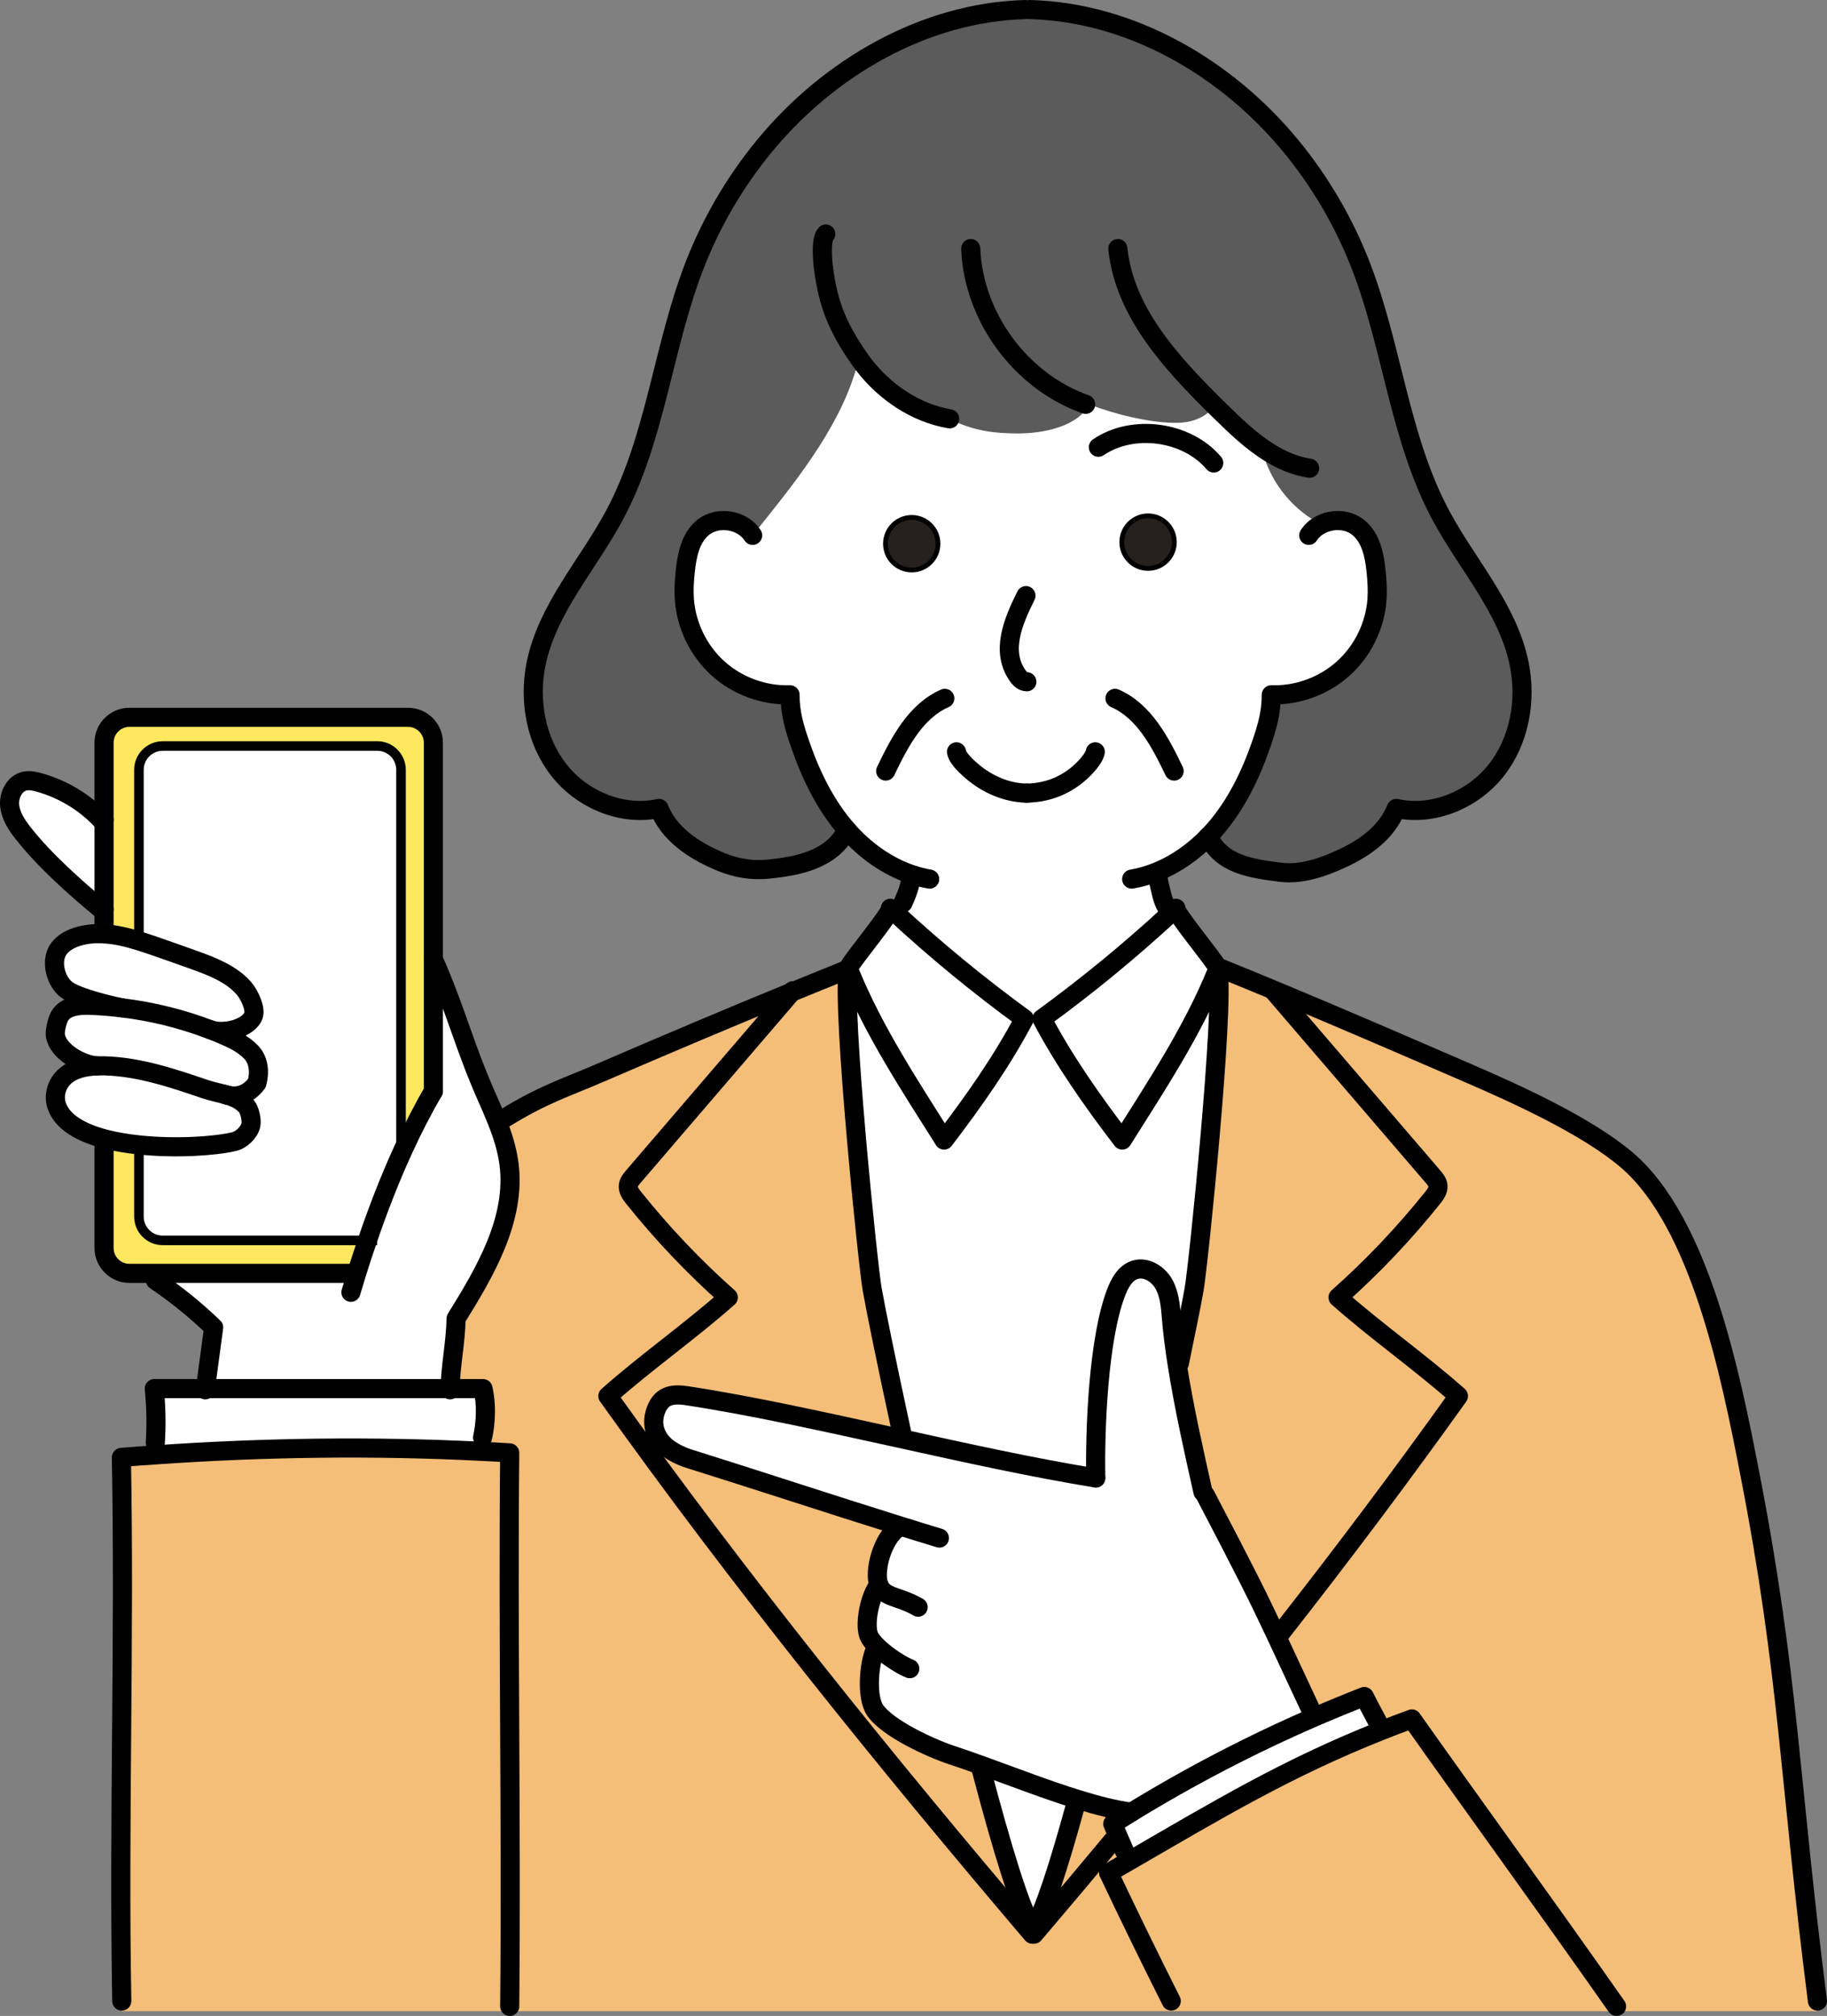 <?xml version="1.0" encoding="UTF-8"?>
<svg xmlns="http://www.w3.org/2000/svg" id="_レイヤー_2" data-name="レイヤー_2" viewBox="0 0 382.42 421.72">
  <rect x="0" y="0" width="382.42" height="421.72" fill="#808080" stroke="none"/>
  <defs>
    <style>
      .cls-1 {
        stroke-linecap: round;
        stroke-linejoin: round;
        stroke-width: 4px;
      }

      .cls-1, .cls-2, .cls-3 {
        fill: none;
        stroke: #000;
      }

      .cls-4 {
        fill: #5b5b5b;
      }

      .cls-5 {
        fill: #26201f;
      }

      .cls-6 {
        fill: #fff;
      }

      .cls-2, .cls-3 {
        stroke-miterlimit: 10;
      }

      .cls-7 {
        fill: #ffe85f;
      }

      .cls-8 {
        fill: #f4be78;
      }

      .cls-3 {
        stroke-width: 2px;
      }
    </style>
  </defs>
  <g id="_レイヤー_1-2" data-name="レイヤー_1">
    <g>
      <g>
        <path class="cls-8" d="M380.42,418.6v2.12h-42.05v-1c-14.86-21.18-32.12-44.91-42.85-60.13-2.17.79-4.28,1.59-6.33,2.41l-.24-.61c-1.66-3.28-1.72-3.21-3.38-6.49-3.52,1.38-7.02,2.82-10.5,4.32l-.37-.85c-3.55-7.57-5.8-12.45-7.74-16.58l1.25-.34c12.73-16.24,25.14-32.72,37.06-49.41-8.2-7.25-17-13.38-25.2-20.63,7.17-6.36,13.81-13.35,19.81-20.84.59-.74,1.2-1.59,1.11-2.53-.07-.75-.59-1.37-1.08-1.94-11.12-12.95-22.24-25.89-33.36-38.84l.06-.14c13.59,5.64,26.55,11.26,40.51,17.29,10.09,4.35,25.06,11.13,33.41,18.27,15.46,13.2,21.8,45.43,25.69,65.38,8.26,42.33,8.28,64.34,14.2,110.54Z"></path>
        <path class="cls-8" d="M338.37,419.72v1h-93.21v-2.12c-4.67-9.28-9.15-18.49-13.1-26.83,1.42-.82,2.82-1.62,4.19-2.41,18.66-10.8,33.2-19.55,52.94-27.36,2.05-.82,4.16-1.62,6.33-2.41,10.73,15.22,27.99,38.95,42.85,60.13Z"></path>
        <path class="cls-4" d="M180.81,76.32l-1.69,1.13c-3.76,12.67-13.3,24.24-21.58,34.54-2.15-3.32-7.32-4.13-10.39-1.64-2.65,2.16-3.38,5.86-3.72,9.26-.2,1.92-.32,3.86-.18,5.79.39,5.47,2.97,10.76,7.04,14.43,4.07,3.68,9.6,5.7,15.08,5.52-.01,3.73.89,6.81,2.11,10.33,2.23,6.48,5.29,12.76,9.79,17.92-3.13,6.3-10.46,7.63-16.51,8.22-4.86.48-8.56-.95-10.5-1.79-5.23-2.26-10.22-5.61-12.32-10.91-7.68,1.69-16.04-1.8-20.91-7.97-4.88-6.17-6.4-14.63-4.81-22.33,2.37-11.53,10.84-20.67,16.4-31.04,8.64-16.14,10.12-35.13,16.74-52.2,3.5-9.03,8.45-17.5,14.6-24.98,13.46-16.38,33.44-28.02,54.63-28.6h1.03c21.18.58,41.17,12.22,54.62,28.6,6.15,7.48,11.1,15.95,14.6,24.98,6.62,17.07,8.1,36.06,16.74,52.2,5.56,10.37,14.03,19.51,16.4,31.04,1.59,7.7.07,16.16-4.81,22.33-4.87,6.17-13.23,9.66-20.91,7.97-2.1,5.3-7.08,8.65-12.32,10.91-1.94.84-7.01,3.06-11.85,2.45-6.25-.79-12.47-1.65-15.15-7.52.44-.44.85-.9,1.26-1.36,4.51-5.16,7.56-11.44,9.8-17.92,1.21-3.52,2.11-6.6,2.1-10.33,5.48.18,11.01-1.84,15.08-5.52,4.08-3.67,6.66-8.96,7.05-14.43.13-1.93.01-3.87-.18-5.79-.34-3.4-1.07-7.1-3.73-9.26-2.15-1.75-5.34-1.87-7.79-.64-.04-.03-.09-.06-.13-.08-5.16-2.7-9.28-7.33-11.35-12.77-.07-.2-.14-.4-.19-.61l.91-1.53c-3.77-2.33-7.13-5.54-10.31-8.66-.41-.4-.82-.81-1.24-1.22l-.14.14c-.92,1.5-3.37,3.35-7.46,3.47-5.8.17-14.06-2.03-18.66-3.87-2.3,4.69-9.73,6.1-14.86,6.1s-9.7-.63-14.32-3.06c-7.14-1.23-13.55-5.56-17.97-11.3Z"></path>
        <path class="cls-8" d="M254.95,202.97c-.05-.3-.11-.53-.18-.7,4.02,1.62,7.96,3.24,11.84,4.85l-.06.14c11.12,12.95,22.24,25.89,33.36,38.84.49.57,1.01,1.19,1.08,1.94.09.94-.52,1.79-1.11,2.53-6,7.49-12.64,14.48-19.81,20.84,8.2,7.25,17,13.38,25.2,20.63-11.92,16.69-24.33,33.17-37.06,49.41l-1.25.34c-3.71-7.89-6.3-13.05-14.68-29.06l-.48-.63c-1.81-8.07-4.01-17.79-5.42-26.84l.48-.08c1.42-6.81,2.5-12.17,3.07-15.35.89-4.86,6.4-58.78,5.02-66.86Z"></path>
        <path class="cls-6" d="M288.95,361.39l.24.61c-19.74,7.81-34.28,16.56-52.94,27.36l-.88-2.11c-.29-.74-.76-1.79-1.23-2.85-.46-1.06-.92-2.12-1.22-2.86,1.3-.82,2.6-1.63,3.91-2.44,12.26-7.51,25.05-14.16,38.24-19.88,3.48-1.5,6.98-2.94,10.5-4.32,1.66,3.28,1.72,3.21,3.38,6.49Z"></path>
        <path class="cls-6" d="M242.19,182.37l.05.11c.09,0,.19,1.58.3,2.02.46,1.82.69,3.6,1.61,5.23l1.05,1.14c-8.59,7.94-17.64,15.38-27.1,22.25,4.78,9.01,10.61,17.27,16.8,25.37,7.16-11.36,14.7-22.76,19.77-35.19.04-.1.16-.22.28-.33,1.38,8.08-4.13,62-5.02,66.86-.57,3.18-1.65,8.54-3.07,15.35l-.48.08c-.53-3.34-.94-6.59-1.19-9.63-.2-2.43-.39-4.94-1.6-7.06-1.2-2.11-3.75-3.67-6.06-2.92-2.06.67-3.2,2.83-3.96,4.86-3.66,9.67-4.4,28.33-4.21,38.67-13-2.11-27.28-5.25-41.41-8.37l.52-2.36c-2.82-13.05-4.98-23.58-5.89-28.62-.89-4.86-6.4-58.78-5.02-66.86.12.11.24.23.28.33,5.07,12.43,12.61,23.83,19.77,35.19,6.19-8.1,12.02-16.36,16.8-25.37-9.48-6.89-18.55-14.34-27.16-22.31l1.76-1.92c.92-2.01,1.43-3.44,1.77-5.62l.09-.31c-5.25-1.75-9.94-5.17-13.6-9.36-4.5-5.16-7.56-11.44-9.79-17.92-1.22-3.52-2.12-6.6-2.11-10.33-5.48.18-11.01-1.84-15.08-5.52-4.07-3.67-6.65-8.96-7.04-14.43-.14-1.93-.02-3.87.18-5.79.34-3.4,1.07-7.1,3.72-9.26,3.07-2.49,8.24-1.68,10.39,1.64,8.28-10.3,17.82-21.87,21.58-34.54l1.69-1.13c4.42,5.74,10.83,10.07,17.97,11.3,4.62,2.43,9.1,3.06,14.32,3.06s12.56-1.41,14.86-6.1c4.6,1.84,12.86,4.04,18.66,3.87,4.09-.12,6.54-1.97,7.46-3.47l.14-.14c.42.41.83.82,1.24,1.22,3.18,3.12,6.54,6.33,10.31,8.66l-.91,1.53c.05.21.12.41.19.61,2.07,5.44,6.19,10.07,11.35,12.77.04.02.09.05.13.08,2.45-1.23,5.64-1.11,7.79.64,2.66,2.16,3.39,5.86,3.73,9.26.19,1.92.31,3.86.18,5.79-.39,5.47-2.97,10.76-7.05,14.43-4.07,3.68-9.6,5.7-15.08,5.52.01,3.73-.89,6.81-2.1,10.33-2.24,6.48-5.29,12.76-9.8,17.92-.41.46-.82.92-1.26,1.36-3.05,3.16-6.71,5.77-10.75,7.41ZM245.81,113.41c0-3.04-2.47-5.5-5.5-5.5s-5.5,2.46-5.5,5.5,2.46,5.5,5.5,5.5,5.5-2.46,5.5-5.5ZM196.34,113.74c0-3.04-2.46-5.5-5.5-5.5s-5.5,2.46-5.5,5.5,2.46,5.5,5.5,5.5,5.5-2.46,5.5-5.5Z"></path>
        <path class="cls-6" d="M183.95,331.52c-1.07-2.74.68-9.83,4.24-12.06l.09-.28c-14.05-4.37-29.47-9.47-44.09-14.04-1.74-.54-3.66-1.56-4.68-2.41-2.26-1.87-3.28-4.59-2.31-7.46,1.08-3.19,3.2-3.81,6.52-3.3,13.27,2,28.66,5.42,44.23,8.84,14.13,3.12,28.41,6.26,41.41,8.37-.19-10.34.55-29,4.21-38.67.76-2.03,1.9-4.19,3.96-4.86,2.31-.75,4.86.81,6.06,2.92,1.21,2.12,1.4,4.63,1.6,7.06.25,3.04.66,6.29,1.19,9.63,1.41,9.05,3.61,18.77,5.42,26.84l.48.63c8.38,16.01,10.97,21.17,14.68,29.06,1.94,4.13,4.19,9.01,7.74,16.58l.37.85c-13.19,5.72-25.98,12.37-38.24,19.88-3.4-.44-7.26-1.43-11.34-2.7-6.34-1.96-13.22-4.62-19.82-7-2.21-.8-4.39-1.56-6.5-2.26-4.37-1.44-13.46-5.6-16.02-9.41-1.82-2.71-1.29-9.55,0-12.51l.46-.74c-.92-.89-1.6-1.79-1.84-2.57-.77-2.49.25-7.92,2.18-10.39Z"></path>
        <path class="cls-6" d="M254.77,202.27c.07.17.13.4.18.7-.12.11-.24.23-.28.33-5.07,12.43-12.61,23.83-19.77,35.19-6.19-8.1-12.02-16.36-16.8-25.37,9.46-6.87,18.51-14.31,27.1-22.25.32-.28.63-.57.94-.86-.58.53,8.08,10.93,8.63,12.26Z"></path>
        <path class="cls-8" d="M245.16,418.6v2.12H106.69v-1c.37-37.68-.38-78.11,0-115.79-1.94-.12-3.88-.23-5.82-.32l.14-2.89c.71-3.17.84-7.07.09-10.23h-6.89c.12-5.01,1.16-9.64,1.26-14.66,6.15-9.88,12.56-20.82,11.07-32.36-.4-3.07-1.34-6.01-2.48-8.89l1.46-.6c8.16-5.05,12.67-6.34,20.15-9.57,14-6.04,26.59-11.36,40.04-16.87-11.03,12.86-22.07,25.7-33.11,38.56-.49.57-1.01,1.19-1.08,1.94-.1.94.52,1.79,1.11,2.53,6,7.49,12.63,14.48,19.81,20.84-8.2,7.25-17,13.38-25.2,20.63,27.67,38.76,57.99,76.33,88.85,112.58h.33l.69-.81c5.29-6.21,10.57-12.47,15.81-18.77l1.22-.64c.47,1.06.94,2.11,1.23,2.85l.88,2.11c-1.37.79-2.77,1.59-4.19,2.41,3.95,8.34,8.43,17.55,13.1,26.83Z"></path>
        <circle class="cls-5" cx="240.31" cy="113.41" r="5.5"></circle>
        <path class="cls-8" d="M236.83,379.1c-1.31.81-2.61,1.62-3.91,2.44.3.74.76,1.8,1.22,2.86l-1.22.64c-5.24,6.3-10.52,12.56-15.81,18.77l-.69-.58c2.08-3.21,5.21-12.89,8.73-25.72l.34-1.11c4.08,1.27,7.94,2.26,11.34,2.7Z"></path>
        <path class="cls-6" d="M225.49,376.4l-.34,1.11c-3.52,12.83-6.65,22.51-8.73,25.72h-.33c-2.47-3.8-6.38-16.65-10.7-33.05l.28-.78c6.6,2.38,13.48,5.04,19.82,7Z"></path>
        <path class="cls-8" d="M217.11,403.81l-.69.81h-.33c-30.86-36.25-61.18-73.82-88.85-112.58,8.2-7.25,17-13.38,25.2-20.63-7.18-6.36-13.81-13.35-19.81-20.84-.59-.74-1.21-1.59-1.11-2.53.07-.75.59-1.37,1.08-1.94,11.04-12.86,22.08-25.7,33.11-38.56,3.8-1.56,7.67-3.13,11.66-4.74.06.05.13.11.19.17-1.38,8.08,4.13,62,5.02,66.86.91,5.04,3.07,15.57,5.89,28.62l-.52,2.36c-15.57-3.42-30.96-6.84-44.23-8.84-3.32-.51-5.44.11-6.52,3.3-.97,2.87.05,5.59,2.31,7.46,1.02.85,2.94,1.87,4.68,2.41,14.62,4.57,30.04,9.67,44.09,14.04l-.09.28c-3.56,2.23-5.31,9.32-4.24,12.06-1.93,2.47-2.95,7.9-2.18,10.39.24.78.92,1.68,1.84,2.57l-.46.74c-1.29,2.96-1.82,9.8,0,12.51,2.56,3.81,11.65,7.97,16.02,9.41,2.11.7,4.29,1.46,6.5,2.26l-.28.78c4.32,16.4,8.23,29.25,10.7,33.05h.33l.69.58Z"></path>
        <path class="cls-6" d="M214.41,213.12c-4.78,9.01-10.61,17.27-16.8,25.37-7.16-11.36-14.7-22.76-19.77-35.19-.04-.1-.16-.22-.28-.33.05-.3.11-.53.18-.7.55-1.33,9.21-11.73,8.63-12.26.29.27.58.54.88.8,8.61,7.97,17.68,15.42,27.16,22.31Z"></path>
        <circle class="cls-5" cx="190.84" cy="113.74" r="5.5"></circle>
        <path class="cls-8" d="M106.69,303.93c-.38,37.68.37,78.11,0,115.79v1H25.49v-2.12c-.68-37.88.63-75-.08-113.72,2.42-.2,4.84-.38,7.27-.54,22.61-1.57,45.57-1.88,68.19-.73,1.94.09,3.88.2,5.82.32Z"></path>
        <path class="cls-6" d="M76.91,259.48c2.17-6.36,4.66-12.8,7.47-18.93,1.96-4.29,4.08-8.43,6.33-12.27v-27.62c4.77,10.77,6.42,18.09,11.2,28.87.74,1.67,1.48,3.35,2.15,5.05,1.14,2.88,2.08,5.82,2.48,8.89,1.49,11.54-4.92,22.48-11.07,32.36-.1,5.02-1.14,9.65-1.26,14.66h-51.21c.37-2.73,1.4-10.37,1.72-12.8-3.76-3.62-7.84-6.93-12.18-9.85v-1.46h41.21l.82.26c.73-2.36,1.51-4.75,2.34-7.16Z"></path>
        <path class="cls-6" d="M43,290.49h58.1c.75,3.16.62,7.06-.09,10.23l-.14,2.89c-22.62-1.15-45.58-.84-68.19.73l-.17-2.58c.24-3.76.17-7.53-.22-11.27h10.71Z"></path>
        <path class="cls-7" d="M90.71,200.66v27.62c-2.25,3.84-4.37,7.98-6.33,12.27l-.44-.21v-79.29c0-2.76-2.23-4.99-4.98-4.99h-44.89c-2.76,0-4.99,2.23-4.99,4.99v35.47l-.09.28c-2.38-.73-4.8-1.31-7.21-1.45v-39.98c0-2.94,2.38-5.31,5.31-5.31h58.3c2.94,0,5.32,2.37,5.32,5.31v45.29Z"></path>
        <path class="cls-6" d="M83.94,240.34l.44.21c-2.81,6.13-5.3,12.57-7.47,18.93h-42.85c-2.75,0-4.98-2.23-4.98-4.99v-13.57l.11-1.4c7.64.8,15.74.24,19.72-.68,1.64-.37,3.23-1.94,3.59-3.43.25-1-.21-3.16-.9-3.98-1.04-1.21-2.4-1.83-3.91-2.3,1.96.44,4.21-.02,6.09-2.54.64-2.26.41-4.8-1.21-6.49s-3.79-2.74-5.95-3.65c-.84-.36-1.68-.7-2.53-1.02,2.88,1.01,8.11-.34,8.99-3.07.42-1.3-.76-4.17-2.05-5.64-2.68-3.04-6.64-4.54-10.44-5.91-2.75-.99-5.5-1.95-8.25-2.91-1.1-.38-2.22-.76-3.35-1.1l.09-.28v-35.47c0-2.76,2.23-4.99,4.99-4.99h44.89c2.75,0,4.98,2.23,4.98,4.99v79.29Z"></path>
        <path class="cls-7" d="M34.06,259.48h42.85c-.83,2.41-1.61,4.8-2.34,7.16l-.82-.26H27.09c-2.93,0-5.31-2.38-5.31-5.31v-22.52l.08-.31c2.28.6,4.78,1.02,7.33,1.28l-.11,1.4v13.57c0,2.76,2.23,4.99,4.98,4.99Z"></path>
        <path class="cls-6" d="M52.57,220.1c1.62,1.69,1.85,4.23,1.21,6.49-1.88,2.52-4.13,2.98-6.09,2.54-.02-.01-.04-.01-.06-.02-1.53-.46-3.19-.75-4.8-1.3-6.77-2.3-13.69-4.64-20.92-4.84-.53-.01-1.06-.01-1.6.01h-.02c-3.34-.23-8.26-3.09-8.7-6.39-.14-1.02.41-3.18.92-4.06,1.18-2.05,3.98-2.31,6.34-2.23,2.23.08,4.46.26,6.67.53h.01c6.34.77,12.58,2.31,18.55,4.6h0c.85.32,1.69.66,2.53,1.02,2.16.91,4.33,1.96,5.95,3.65Z"></path>
        <path class="cls-6" d="M51.03,206.72c1.29,1.47,2.47,4.34,2.05,5.64-.88,2.73-6.11,4.08-8.99,3.07h0c-5.97-2.29-12.21-3.83-18.55-4.6h-.01c-2.66-.52-9.41-2.16-11.57-3.79s-3.22-5.36-2.08-7.81c.78-1.68,2.53-2.71,4.3-3.27,1.83-.57,3.72-.73,5.61-.61,2.41.14,4.83.72,7.21,1.45,1.13.34,2.25.72,3.35,1.1,2.75.96,5.5,1.92,8.25,2.91,3.8,1.37,7.76,2.87,10.44,5.91Z"></path>
        <path class="cls-6" d="M47.63,229.11s.04,0,.06.02c1.51.47,2.87,1.09,3.91,2.3.69.82,1.15,2.98.9,3.98-.36,1.49-1.95,3.06-3.59,3.43-3.98.92-12.08,1.48-19.72.68-2.55-.26-5.05-.68-7.33-1.28-4.9-1.3-8.79-3.48-9.98-6.9-.76-2.2,0-4.76,1.87-6.32,1.74-1.45,4.15-1.95,6.54-2.04h.02c.54-.02,1.07-.02,1.6-.01,7.23.2,14.15,2.54,20.92,4.84,1.61.55,3.27.84,4.8,1.3Z"></path>
        <path class="cls-6" d="M21.78,171.5v18.71h-.58c-5.44-4.48-12.05-10.4-16.39-15.96-1.34-1.71-2.59-3.61-2.79-5.77s1-4.58,3.11-5.07c1-.23,2.04-.01,3.02.26,4.95,1.37,9.52,4.11,13.05,7.83h.58Z"></path>
      </g>
      <g>
        <path class="cls-1" d="M21.78,171.5v-16.13c0-2.94,2.38-5.31,5.31-5.31h58.3c2.94,0,5.32,2.37,5.32,5.31v72.91"></path>
        <polyline class="cls-1" points="21.78 195.35 21.78 195.31 21.78 190.21"></polyline>
        <path class="cls-3" d="M84.38,240.55l-.44-.21v-79.29c0-2.76-2.23-4.99-4.98-4.99h-44.89c-2.76,0-4.99,2.23-4.99,4.99v35.47l-.09.28"></path>
        <line class="cls-1" x1="21.78" y1="171.5" x2="21.78" y2="190.21"></line>
        <path class="cls-1" d="M177.37,202.8c-3.99,1.61-7.86,3.18-11.66,4.74-13.45,5.51-26.04,10.83-40.04,16.87-7.48,3.23-11.99,4.52-20.15,9.57"></path>
        <path class="cls-1" d="M254.77,202.27c4.02,1.62,7.96,3.24,11.84,4.85,13.59,5.64,26.55,11.26,40.51,17.29,10.09,4.35,25.06,11.13,33.41,18.27,15.46,13.2,21.8,45.43,25.69,65.38,8.26,42.33,8.28,64.34,14.2,110.54"></path>
        <path class="cls-1" d="M94.2,290.73c0-.08,0-.16.01-.24.12-5.01,1.16-9.64,1.26-14.66,6.15-9.88,12.56-20.82,11.07-32.36-.4-3.07-1.34-6.01-2.48-8.89-.67-1.7-1.41-3.38-2.15-5.05-4.78-10.78-6.43-18.1-11.2-28.87"></path>
        <path class="cls-1" d="M90.71,228.28c-2.25,3.84-4.37,7.98-6.33,12.27-2.81,6.13-5.3,12.57-7.47,18.93-.83,2.41-1.61,4.8-2.34,7.16-.39,1.25-.76,2.48-1.12,3.7"></path>
        <path class="cls-1" d="M21.2,171.5c-3.53-3.72-8.1-6.46-13.05-7.83-.98-.27-2.02-.49-3.02-.26-2.11.49-3.31,2.91-3.11,5.07s1.45,4.06,2.79,5.77c4.34,5.56,10.95,11.48,16.39,15.96"></path>
        <path class="cls-1" d="M25.52,210.83c-2.66-.52-9.41-2.16-11.57-3.79s-3.22-5.36-2.08-7.81c.78-1.68,2.53-2.71,4.3-3.27,1.83-.57,3.72-.73,5.61-.61,2.41.14,4.83.72,7.21,1.45,1.13.34,2.25.72,3.35,1.1,2.75.96,5.5,1.92,8.25,2.91,3.8,1.37,7.76,2.87,10.44,5.91,1.29,1.47,2.47,4.34,2.05,5.64-.88,2.73-6.11,4.08-8.99,3.07"></path>
        <path class="cls-1" d="M47.63,229.11c-.22-.04-.44-.11-.65-.18"></path>
        <path class="cls-1" d="M20.29,222.98c-3.34-.23-8.26-3.09-8.7-6.39-.14-1.02.41-3.18.92-4.06,1.18-2.05,3.98-2.31,6.34-2.23,2.23.08,4.46.26,6.67.53h.01c6.34.77,12.58,2.31,18.55,4.6h0c.85.32,1.69.66,2.53,1.02,2.16.91,4.33,1.96,5.95,3.65s1.85,4.23,1.21,6.49c-1.88,2.52-4.13,2.98-6.09,2.54"></path>
        <path class="cls-1" d="M21.86,238.24c-4.9-1.3-8.79-3.48-9.98-6.9-.76-2.2,0-4.76,1.87-6.32,1.74-1.45,4.15-1.95,6.54-2.04h.02c.54-.02,1.07-.02,1.6-.01,7.23.2,14.15,2.54,20.92,4.84,1.61.55,3.27.84,4.8,1.3.02,0,.04,0,.06.02,1.51.47,2.87,1.09,3.91,2.3.69.82,1.15,2.98.9,3.98-.36,1.49-1.95,3.06-3.59,3.43-3.98.92-12.08,1.48-19.72.68-2.55-.26-5.05-.68-7.33-1.28Z"></path>
        <path class="cls-1" d="M73.75,266.38H27.09c-2.93,0-5.31-2.38-5.31-5.31v-22.52"></path>
        <path class="cls-1" d="M32.54,267.84c4.34,2.92,8.42,6.23,12.18,9.85-.32,2.43-1.35,10.07-1.72,12.8,0,.09-.02.17-.03.24"></path>
        <path class="cls-1" d="M32.51,301.76c.24-3.76.17-7.53-.22-11.27h68.81c.75,3.16.62,7.06-.09,10.23"></path>
        <path class="cls-1" d="M25.49,418.6c-.68-37.88.63-75-.08-113.72,2.42-.2,4.84-.38,7.27-.54,22.61-1.57,45.57-1.88,68.19-.73,1.94.09,3.88.2,5.82.32-.38,37.68.37,78.11,0,115.79"></path>
        <path class="cls-1" d="M205.39,370.18c4.32,16.4,8.23,29.25,10.7,33.05"></path>
        <path class="cls-1" d="M177.37,202.8c.06.05.13.11.19.17.12.11.24.23.28.33,5.07,12.43,12.61,23.83,19.77,35.19,6.19-8.1,12.02-16.36,16.8-25.37-9.48-6.89-18.55-14.34-27.16-22.31-.3-.26-.59-.53-.88-.8.58.53-8.08,10.93-8.63,12.26-.07.17-.13.4-.18.7-1.38,8.08,4.13,62,5.02,66.86.91,5.04,3.07,15.57,5.89,28.62.1.42.19.84.28,1.27"></path>
        <path class="cls-1" d="M165.95,207.26c-.08.09-.16.19-.24.28-11.03,12.86-22.07,25.7-33.11,38.56-.49.57-1.01,1.19-1.08,1.94-.1.94.52,1.79,1.11,2.53,6,7.49,12.63,14.48,19.81,20.84-8.2,7.25-17,13.38-25.2,20.63,27.67,38.76,57.99,76.33,88.85,112.58"></path>
        <path class="cls-1" d="M225.15,377.51c-3.52,12.83-6.65,22.51-8.73,25.72"></path>
        <path class="cls-1" d="M255.14,202.8c-.06.05-.13.11-.19.17-.12.11-.24.23-.28.33-5.07,12.43-12.61,23.83-19.77,35.19-6.19-8.1-12.02-16.36-16.8-25.37,9.46-6.87,18.51-14.31,27.1-22.25.32-.28.63-.57.94-.86-.58.53,8.08,10.93,8.63,12.26.07.17.13.4.18.7,1.38,8.08-4.13,62-5.02,66.86-.57,3.18-1.65,8.54-3.07,15.35"></path>
        <path class="cls-1" d="M232.92,385.04c-5.24,6.3-10.52,12.56-15.81,18.77l-.69.81"></path>
        <path class="cls-1" d="M266.55,207.26c11.12,12.95,22.24,25.89,33.36,38.84.49.57,1.01,1.19,1.08,1.94.09.94-.52,1.79-1.11,2.53-6,7.49-12.64,14.48-19.81,20.84,8.2,7.25,17,13.38,25.2,20.63-11.92,16.69-24.33,33.17-37.06,49.41"></path>
        <path class="cls-1" d="M229.36,309.18c-13-2.11-27.28-5.25-41.41-8.37-15.57-3.42-30.96-6.84-44.23-8.84-3.32-.51-5.44.11-6.52,3.3-.97,2.87.05,5.59,2.31,7.46,1.02.85,2.94,1.87,4.68,2.41,14.62,4.57,30.04,9.67,44.09,14.04,2.85.89,5.63,1.75,8.35,2.57"></path>
        <path class="cls-1" d="M252.28,312.73c8.38,16.01,10.97,21.17,14.68,29.06,1.94,4.13,4.19,9.01,7.74,16.58"></path>
        <path class="cls-1" d="M232.06,391.77c1.42-.82,2.82-1.62,4.19-2.41,18.66-10.8,33.2-19.55,52.94-27.36,2.05-.82,4.16-1.62,6.33-2.41,10.73,15.22,27.99,38.95,42.85,60.13"></path>
        <path class="cls-1" d="M288.95,361.39c-1.66-3.28-1.72-3.21-3.38-6.49-3.52,1.38-7.02,2.82-10.5,4.32-13.19,5.72-25.98,12.37-38.24,19.88-1.31.81-2.61,1.62-3.91,2.44.3.74.76,1.8,1.22,2.86.47,1.06.94,2.11,1.23,2.85"></path>
        <path class="cls-1" d="M232.06,391.77c3.95,8.34,8.43,17.55,13.1,26.83"></path>
        <path class="cls-1" d="M192.18,336.21c-3.97-2.32-7.16-1.94-8.23-4.69-1.07-2.74.68-9.83,4.24-12.06"></path>
        <path class="cls-1" d="M183.95,331.52c-1.93,2.47-2.95,7.9-2.18,10.39.24.78.92,1.68,1.84,2.57,2,1.96,5.09,3.92,6.82,4.6"></path>
        <path class="cls-1" d="M183.15,345.22c-1.29,2.96-1.82,9.8,0,12.51,2.56,3.81,11.65,7.97,16.02,9.41,2.11.7,4.29,1.46,6.5,2.26,6.6,2.38,13.48,5.04,19.82,7,4.08,1.27,7.94,2.26,11.34,2.7"></path>
        <path class="cls-1" d="M229.36,309.18c-.19-10.34.55-29,4.21-38.67.76-2.03,1.9-4.19,3.96-4.86,2.31-.75,4.86.81,6.06,2.92,1.21,2.12,1.4,4.63,1.6,7.06.25,3.04.66,6.29,1.19,9.63,1.41,9.05,3.61,18.77,5.42,26.84"></path>
        <path class="cls-1" d="M157.54,111.99c-2.15-3.32-7.32-4.13-10.39-1.64-2.65,2.16-3.38,5.86-3.72,9.26-.2,1.92-.32,3.86-.18,5.79.39,5.47,2.97,10.76,7.04,14.43,4.07,3.68,9.6,5.7,15.08,5.52-.01,3.73.89,6.81,2.11,10.33,2.23,6.48,5.29,12.76,9.79,17.92,3.66,4.19,8.35,7.61,13.6,9.36,1.21.41,2.46.72,3.72.94"></path>
        <circle class="cls-2" cx="190.84" cy="113.74" r="5.5"></circle>
        <path class="cls-1" d="M200.21,157.28c.27,1.47,2.27,3.25,3.56,4.32,2.95,2.44,6.87,4.24,11.12,4.32"></path>
        <path class="cls-1" d="M273.94,111.99c.64-.99,1.55-1.76,2.59-2.28,2.45-1.23,5.64-1.11,7.79.64,2.66,2.16,3.39,5.86,3.73,9.26.19,1.92.31,3.86.18,5.79-.39,5.47-2.97,10.76-7.05,14.43-4.07,3.68-9.6,5.7-15.08,5.52.01,3.73-.89,6.81-2.1,10.33-2.24,6.48-5.29,12.76-9.8,17.92-.41.46-.82.92-1.26,1.36-3.05,3.16-6.71,5.77-10.75,7.41-1.7.7-3.48,1.22-5.31,1.53"></path>
        <circle class="cls-2" cx="240.31" cy="113.41" r="5.5"></circle>
        <path class="cls-1" d="M229.26,157.28c-.26,1.47-2.33,3.61-3.62,4.68-2.94,2.45-6.49,3.88-10.75,3.96"></path>
        <path class="cls-1" d="M190.78,183.27c-.34,2.18-.85,3.61-1.77,5.62"></path>
        <path class="cls-1" d="M242.17,182.99c.02-.37.05-.51.07-.51.09,0,.19,1.58.3,2.02.46,1.82.69,3.6,1.61,5.23"></path>
        <path class="cls-1" d="M214.75,124.6c-2.73,5.49-5.4,11.78-1.6,16.93.39.52.97,1.08,1.79,1.09"></path>
        <path class="cls-1" d="M229.91,93.56c7.24-4.91,18.5-3.38,24.14,3.29"></path>
        <path class="cls-1" d="M197.76,146.09c-6.12,2.69-9.48,9.19-12.37,15.21"></path>
        <path class="cls-1" d="M233.39,146.09c6.12,2.69,9.48,9.19,12.37,15.21"></path>
        <path class="cls-1" d="M172.85,48.96c-1.11,1.16-.67,5.73-.46,7.27.97,7.42,2.96,12.36,7.56,18.92.28.39.56.78.86,1.17,4.42,5.74,10.83,10.07,17.97,11.3"></path>
        <path class="cls-1" d="M203.19,52c.55,14.32,10.52,27.83,24.05,32.58"></path>
        <path class="cls-1" d="M233.98,52c1.35,13.07,10.85,23.53,20.24,32.84.42.41.83.82,1.24,1.22,3.18,3.12,6.54,6.33,10.31,8.66,2.58,1.59,5.35,2.78,8.36,3.23"></path>
        <path class="cls-1" d="M214.59,2c-21.19.58-41.17,12.22-54.63,28.6-6.15,7.48-11.1,15.95-14.6,24.98-6.62,17.07-8.1,36.06-16.74,52.2-5.56,10.37-14.03,19.51-16.4,31.04-1.59,7.7-.07,16.16,4.81,22.33,4.87,6.17,13.23,9.66,20.91,7.97,2.1,5.3,7.09,8.65,12.32,10.91,1.94.84,5.64,2.27,10.5,1.79,6.05-.59,13.38-1.92,16.51-8.22"></path>
        <path class="cls-1" d="M215.62,2c21.18.58,41.17,12.22,54.62,28.6,6.15,7.48,11.1,15.95,14.6,24.98,6.62,17.07,8.1,36.06,16.74,52.2,5.56,10.37,14.03,19.51,16.4,31.04,1.59,7.7.07,16.16-4.81,22.33-4.87,6.17-13.23,9.66-20.91,7.97-2.1,5.3-7.08,8.65-12.32,10.91-1.94.84-7.01,3.06-11.85,2.45-6.25-.79-12.47-1.65-15.15-7.52"></path>
        <path class="cls-3" d="M78.95,259.48h-44.89c-2.75,0-4.98-2.23-4.98-4.99v-13.57"></path>
      </g>
    </g>
  </g>
</svg>
